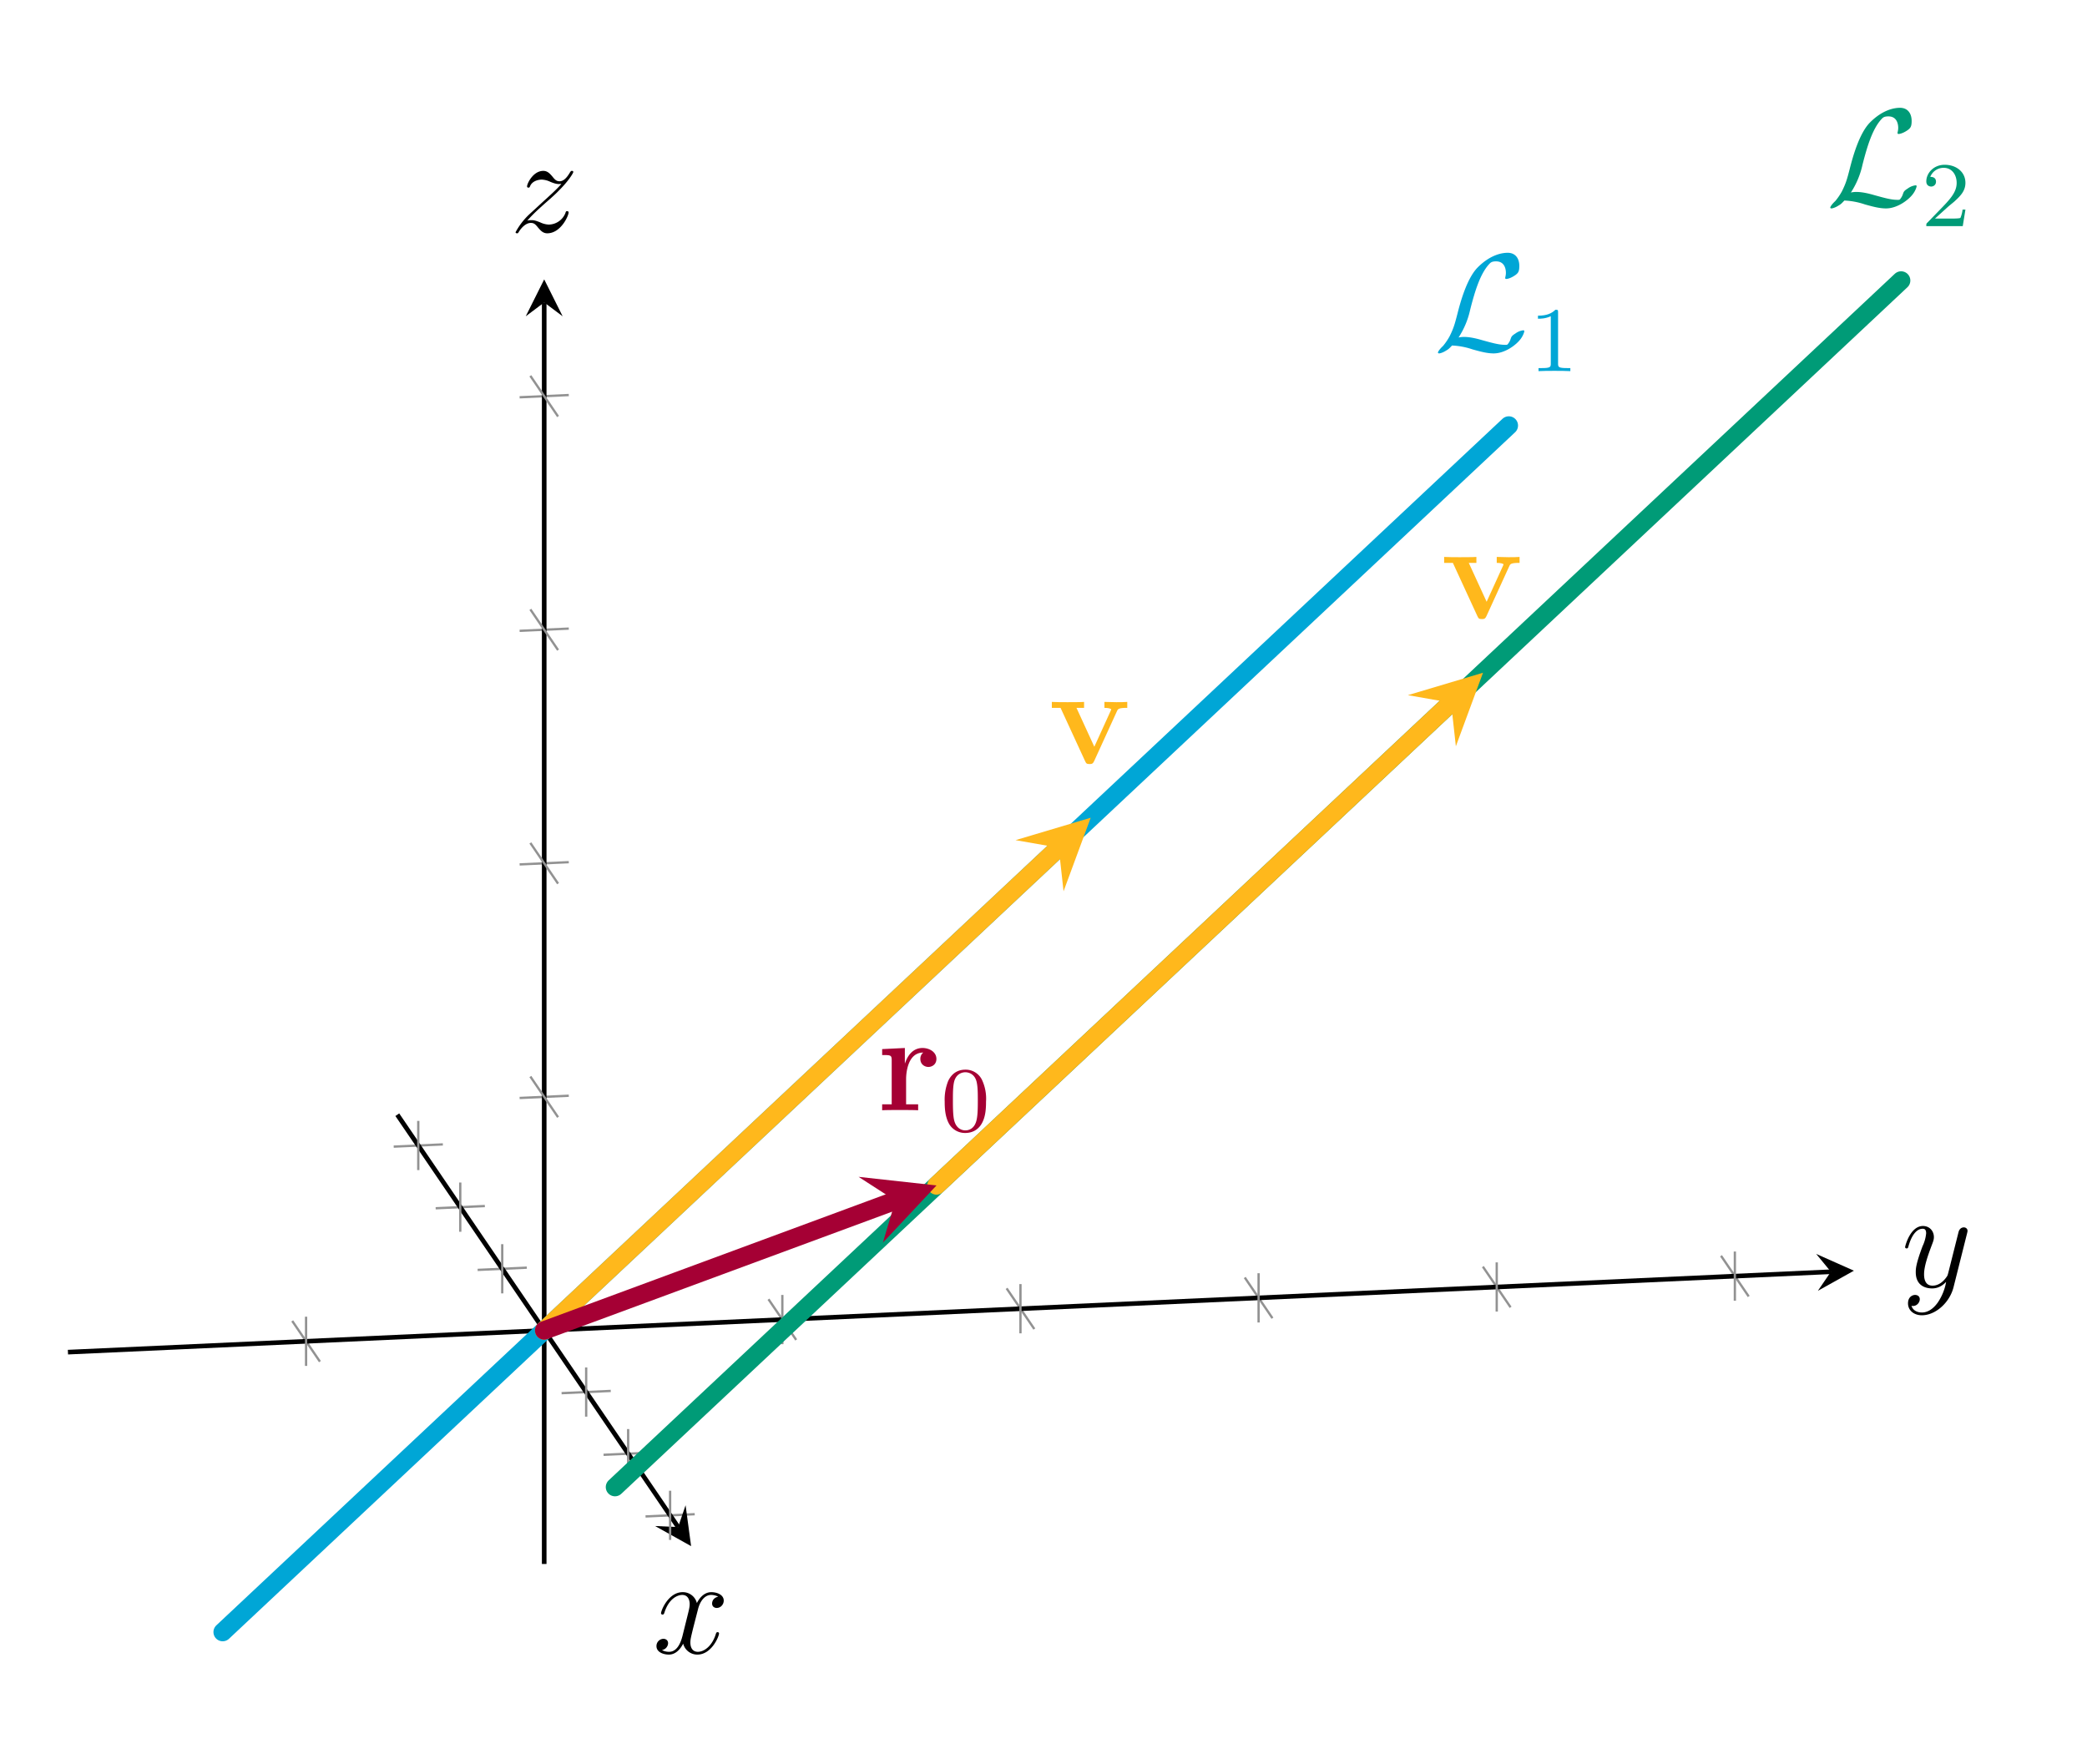 <svg xmlns="http://www.w3.org/2000/svg" xmlns:xlink="http://www.w3.org/1999/xlink" width="240.368" height="203.159" viewBox="0 0 180.276 152.369"><path stroke-width=".199" stroke-miterlimit="10" fill="none" stroke="#929292" d="m34.008 99.043 4.247-.193m-.622 5.517 4.248-.194m-.622 5.518 4.248-.194m3.003 10.841 4.248-.194m-.622 5.518 4.248-.194m-.622 5.518 4.247-.194M25.242 114.098l2.394 3.515m38.745-5.39 2.394 3.514m18.176-4.453 2.394 3.515m18.176-4.453 2.394 3.515m18.176-4.453 2.394 3.515m18.176-4.453 2.393 3.515"/><path stroke-width=".399" stroke-miterlimit="10" fill="none" stroke="#000" d="m34.319 96.285 24.258 35.619"/><path d="m59.698 133.55-.477-3.531-.644 1.885-1.99-.091"/><path stroke-width=".399" stroke-miterlimit="10" fill="none" stroke="#000" d="m5.869 116.794 152.283-6.944"/><path d="m160.142 109.759-3.257-1.447 1.267 1.538-1.122 1.646"/><path stroke-width=".199" stroke-miterlimit="10" fill="none" stroke="#929292" d="M26.439 117.982v-4.252m41.14 2.376v-4.252m20.569 3.314v-4.252m20.57 3.314v-4.252m20.57 3.314v-4.252m20.57 3.314v-4.252M44.885 94.84l4.247-.194m-4.247-19.98 4.247-.194M44.885 54.49l4.247-.194m-4.247-19.98 4.247-.194"/><path stroke-width=".399" stroke-miterlimit="10" fill="none" stroke="#000" d="M47.008 135.092V26.125"/><path d="m47.008 24.132-1.594 3.188 1.594-1.195 1.594 1.195"/><path stroke-width=".199" stroke-miterlimit="10" fill="none" stroke="#929292" d="M36.131 101.072V96.82m3.626 9.576v-4.252m3.626 9.576v-4.252m7.251 14.9v-4.253m3.626 9.576v-4.252m3.625 9.576v-4.252M45.812 92.986l2.393 3.515m-2.393-23.69 2.393 3.515m-2.393-23.69 2.393 3.515m-2.393-23.689 2.393 3.515"/><path stroke-width="1.594" stroke-linecap="round" stroke-miterlimit="10" fill="none" stroke="#00a6d6" d="M19.234 140.972 130.331 36.755"/><symbol id="a"><path d="M.149.115a.602.602 0 0 1 .084.201c.035.138.073.258.135.327.012.013.02.022.052.022.069 0 .071-.069.071-.083C.491.564.486.55.486.545c0-.007.006-.007.007-.007.016 0 .043.011.068.029.018.014.027.024.027.065C.588.686.56.727.504.727.472.727.384.719.286.62.206.538.159.358.14.283.122.214.114.183.084.123A.445.445 0 0 0 .037.054C.01.029 0 .011 0 .006 0 .004.002 0 .009 0 .013 0 .034.004.06.021c.017.01.019.012.042.036A.529.529 0 0 0 .25.029C.301.015.352 0 .403 0c.081 0 .163.061.195.105.02.027.026.052.026.055 0 .007-.006.007-.007.007A.119.119 0 0 1 .56.144C.533.127.531.121.525.104.52.088.514.08.51.074.502.062.501.062.486.062.438.062.388.077.322.095.294.103.239.119.189.119a.181.181 0 0 1-.04-.004z"/></symbol><use xlink:href="#a" transform="matrix(11.955 0 0 -11.955 124.21 30.526)" fill="#00a6d6"/><symbol id="b"><path d="M.218.637c0 .027-.002.028-.029.028C.148.625.095.601 0 .601V.568c.027 0 .081 0 .139.027V.082C.139.045.136.033.041.033H.006V0c.041.003.127.003.172.003C.223.003.31.003.351 0v.033H.316C.221.033.218.045.218.082v.555z"/></symbol><use xlink:href="#b" transform="matrix(7.97 0 0 -7.97 132.85 32.057)" fill="#00a6d6"/><path stroke-width="1.594" stroke-linecap="round" stroke-miterlimit="10" fill="none" stroke="#009b77" d="M53.123 128.449 164.219 24.23"/><use xlink:href="#a" transform="matrix(11.955 0 0 -11.955 158.099 18.003)" fill="#009b77"/><symbol id="c"><path d="M.229.204c.016.015.058.048.074.062.062.057.121.112.121.203 0 .119-.1.196-.225.196C.079.665 0 .574 0 .485 0 .436.039.429.053.429c.021 0 .052.015.052.053 0 .052-.05.052-.062.052a.155.155 0 0 0 .145.098C.281.632.329.553.329.469.329.365.256.289.138.168L.012.038C0 .027 0 .025 0 0h.395l.029.179H.393A.316.316 0 0 0 .37.09C.364.082.288.082.272.082H.094l.135.122z"/></symbol><use xlink:href="#c" transform="matrix(7.97 0 0 -7.97 166.395 19.533)" fill="#009b77"/><path stroke-width="1.594" stroke-linecap="round" stroke-miterlimit="10" fill="none" stroke="#ffb81c" d="m47.008 114.918 44.446-41.694"/><path d="m94.215 70.634-6.49 1.935 3.73.655.415 3.763" fill="#ffb81c"/><symbol id="d"><path d="M.471.383c.007.015.011.023.074.023v.043C.509.447.507.447.466.447L.38.449V.406C.407.406.429.401.429.394L.424.382.307.125.178.406h.055v.043C.21.447.14.447.113.447c-.029 0-.087 0-.113.002V.406h.063L.239.024C.248.005.25 0 .273 0c.016 0 .024.002.033.022l.165.361z"/></symbol><use xlink:href="#d" transform="matrix(11.955 0 0 -11.955 90.858 65.996)" fill="#ffb81c"/><path stroke-width="1.594" stroke-linecap="round" stroke-miterlimit="10" fill="none" stroke="#ffb81c" d="m80.897 102.394 44.445-41.693"/><path d="m128.103 58.11-6.49 1.936 3.73.655.415 3.763" fill="#ffb81c"/><use xlink:href="#d" transform="matrix(11.955 0 0 -11.955 124.746 53.473)" fill="#ffb81c"/><path stroke-width="1.594" stroke-linecap="round" stroke-miterlimit="10" fill="none" stroke="#a50034" d="m47.008 114.918 30.338-11.212"/><path d="m80.897 102.394-6.732-.741 3.18 2.053-1.08 3.628" fill="#a50034"/><symbol id="e"><path d="M.173.225c0 .033.007.192.124.192A.057.057 0 0 1 .276.371C.276.33.309.313.334.313S.392.33.392.371C.392.422.34.45.292.45.213.45.179.381.165.339H.164V.45L0 .442V.399c.062 0 .069 0 .069-.039V.043H0V0c.023.002.098.002.126.002.029 0 .11 0 .134-.002v.043H.173v.182z"/></symbol><use xlink:href="#e" transform="matrix(11.955 0 0 -11.955 76.201 95.902)" fill="#a50034"/><symbol id="f"><path d="M.448.34a.478.478 0 0 1-.044.236.196.196 0 0 1-.18.11C.098.686.052.592.038.564A.54.54 0 0 1 0 .34C0 .274.003.173.051.093A.199.199 0 0 1 .224 0c.048 0 .134.015.184.114.037.072.04.161.04.226M.224.028C.19.028.121.044.1.149.089.206.089.3.089.352c0 .069 0 .139.011.194.021.102.099.112.124.112C.258.658.327.641.347.55.359.495.359.42.359.352c0-.059 0-.149-.012-.205C.326.042.257.028.224.028z"/></symbol><use xlink:href="#f" transform="matrix(7.97 0 0 -7.97 81.603 97.862)" fill="#a50034"/><symbol id="g"><path d="M.446.418C.414.412.402.388.402.369c0-.024.019-.032.033-.032.03 0 .051.026.051.053 0 .042-.048.061-.09.061C.335.451.301.391.292.372a.104.104 0 0 1-.103.079C.087.451.033.32.033.298c0-.004.004-.009.011-.009.008 0 .01.006.012.01.034.111.101.132.13.132C.231.431.24.389.24.365.24.343.234.32.222.272L.188.135C.173.075.144.02.091.02.086.02.061.02.04.033a.052.052 0 0 1 .044.049c0 .02-.015.032-.034.032A.052.052 0 0 1 0 .061C0 .019.047 0 .09 0c.048 0 .082.038.103.079A.105.105 0 0 1 .296 0c.102 0 .156.131.156.153 0 .005-.004.009-.01.009C.433.162.432.157.429.149.402.061.344.02.299.02.264.02.245.046.245.087c0 .022.004.038.02.104L.3.327c.015.06.049.104.095.104.002 0 .03 0 .051-.013z"/></symbol><use xlink:href="#g" transform="matrix(11.955 0 0 -11.955 56.706 142.918)"/><symbol id="h"><path d="M.236.092C.209.054.17.02.121.02.109.02.061.022.046.068l.01-.001c.03 0 .05.026.05.049 0 .023-.019.031-.034.031C.056.147.021.135.021.086.021.035.064 0 .121 0c.1 0 .201.092.229.203l.098.39C.449.598.451.604.451.61c0 .015-.012.025-.027.025C.415.635.394.631.386.601L.312.307C.307.289.307.287.299.276.279.248.246.214.198.214.142.214.137.269.137.296c0 .057.027.134.054.206.011.029.017.043.017.063 0 .042-.03.08-.079.08C.037.645 0 .5 0 .492 0 .488.004.483.011.483c.009 0 .01.004.014.018.024.084.062.124.101.124.009 0 .026 0 .026-.033A.275.275 0 0 0 .126.499C.077.368.077.335.077.311c0-.095.068-.117.118-.117.029 0 .065.009.1.046L.296.239a.381.381 0 0 0-.06-.147z"/></symbol><use xlink:href="#h" transform="matrix(11.955 0 0 -11.955 164.564 113.609)"/><symbol id="i"><path d="M.084.091c.043.049.078.08.128.125.06.052.086.077.1.092.07.069.105.127.105.135 0 .008-.008.008-.01.008C.4.451.398.447.393.44.368.397.344.376.318.376.297.376.286.385.267.409.246.434.229.451.2.451.127.451.083.36.083.339.083.336.084.33.093.33c.008 0 .009.004.012.011.017.04.065.047.084.047A.158.158 0 0 0 .251.372C.289.356.305.356.315.356l.016.001C.298.318.244.27.199.229L.098.136A.5.5 0 0 1 0 .008C0 .002.005 0 .011 0c.006 0 .007.001.014.013.016.025.048.062.085.062.021 0 .031-.007.051-.032C.18.021.197 0 .229 0c.098 0 .154.127.154.15 0 .004-.001.01-.011.01C.364.16.363.156.36.146A.132.132 0 0 0 .24.063a.158.158 0 0 0-.062.016C.138.095.127.095.114.095c-.01 0-.021 0-.03-.004z"/></symbol><use xlink:href="#i" transform="matrix(11.955 0 0 -11.955 44.536 20.152)"/></svg>